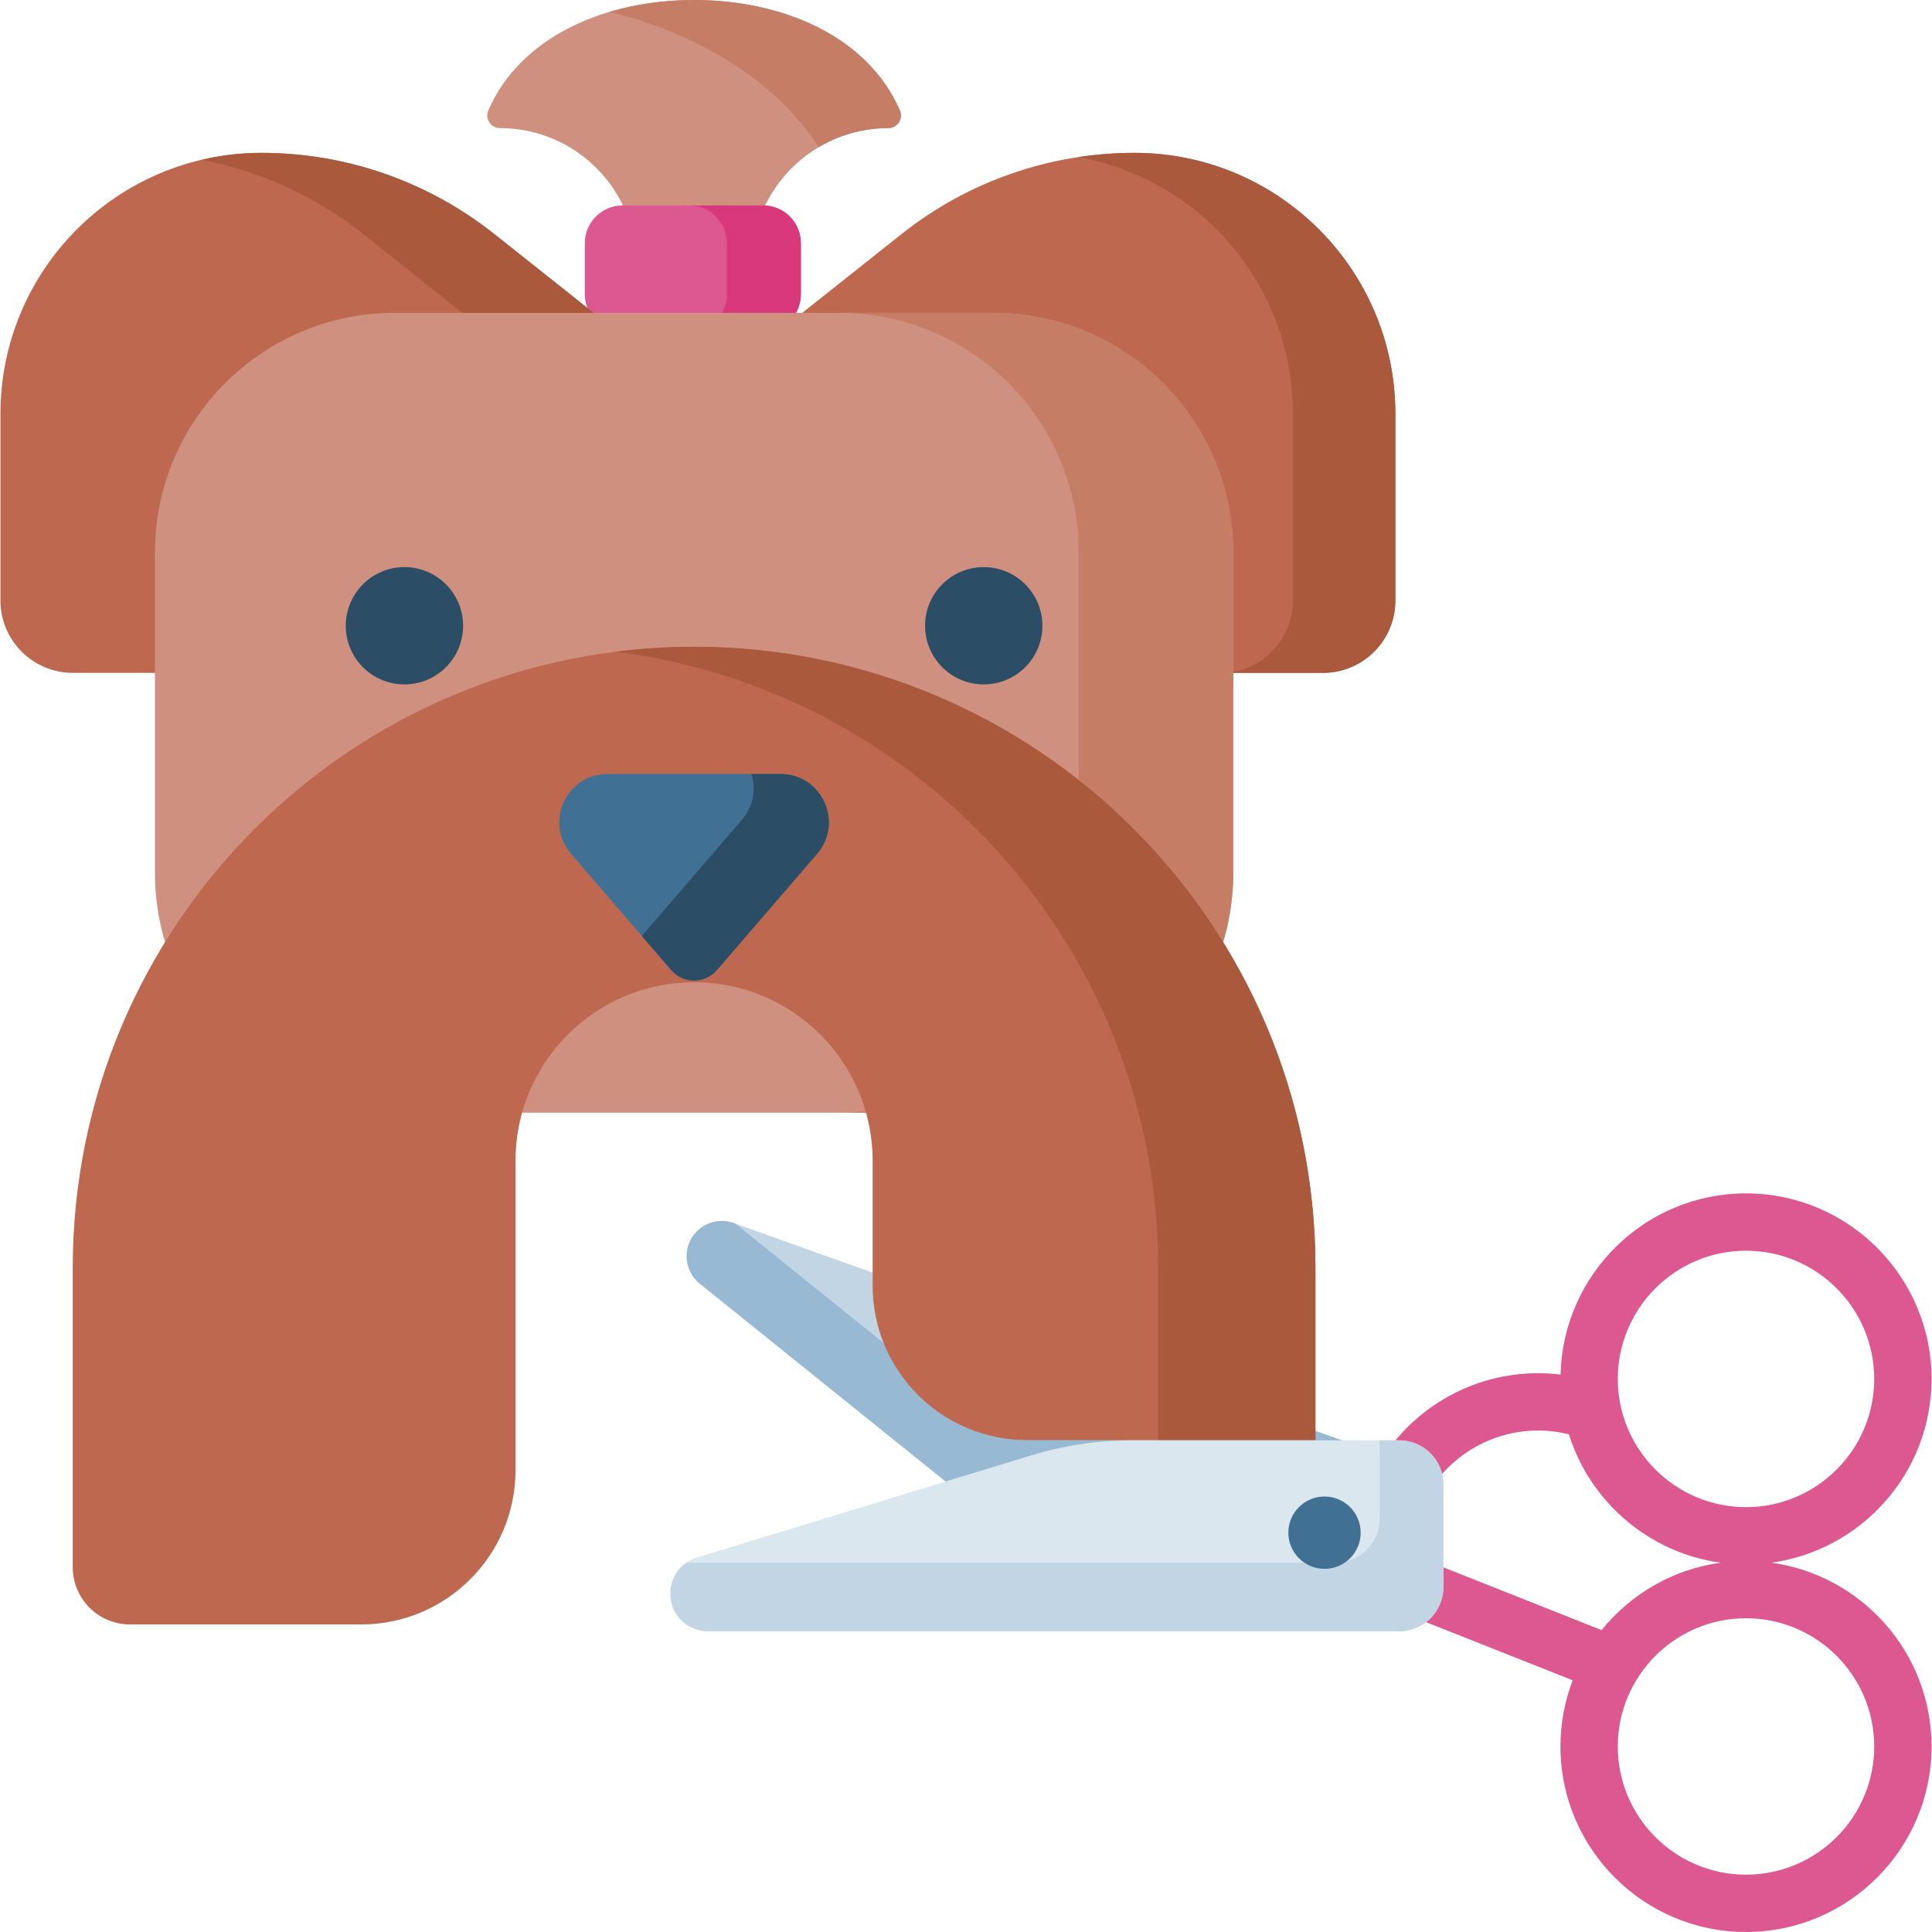 <svg id="Capa_1" enable-background="new 0 0 512 512" height="512" viewBox="0 0 512 512" width="512" xmlns="http://www.w3.org/2000/svg"><g><g><path d="m168.662 70.135h30.557c0-19.985 16.201-36.185 36.185-36.185 2.419 0 4.039-2.485 3.072-4.703-8.593-19.72-31.177-29.247-54.536-29.247s-45.942 9.527-54.536 29.247c-.966 2.217.654 4.703 3.072 4.703 19.985 0 36.186 16.201 36.186 36.185z" fill="#d09080"/></g><g><g><path d="m238.477 29.247c-8.594-19.72-31.178-29.247-54.536-29.247-7.712 0-15.335 1.045-22.403 3.146 23.154 5.692 43.821 17.925 55.414 35.863 5.404-3.21 11.711-5.06 18.452-5.06 2.419.001 4.039-2.484 3.073-4.702z" fill="#c67d66"/></g></g><g><path d="m202.238 87.978h-37.259c-5.523 0-10-4.477-10-10v-13.526c0-5.523 4.477-10 10-10h37.259c5.523 0 10 4.477 10 10v13.526c0 5.523-4.477 10-10 10z" fill="#dd5790"/></g><path d="m202.238 54.452h-19.599c5.523 0 10 4.477 10 10v13.526c0 5.523-4.477 10-10 10h19.599c5.523 0 10-4.477 10-10v-13.526c0-5.523-4.478-10-10-10z" fill="#da387d"/><g><path d="m164.009 178.314h-144.712c-10.591 0-19.177-8.586-19.177-19.177v-49.456c0-38.203 30.969-69.172 69.172-69.172 22.404 0 44.148 7.583 61.694 21.514l33.022 26.219v90.072z" fill="#be694f"/></g><g><path d="m130.987 62.023c-17.546-13.931-39.29-21.514-61.694-21.514-5.451 0-10.747.65-15.834 1.842 15.54 3.02 30.232 9.713 42.774 19.671l33.022 26.219v90.072h34.754v-90.071z" fill="#aa593d"/></g><g><path d="m205.898 178.314h144.712c10.591 0 19.177-8.586 19.177-19.177v-49.456c0-38.203-30.969-69.172-69.172-69.172-22.404 0-44.148 7.583-61.694 21.514l-33.022 26.219v90.072z" fill="#be694f"/></g><g><path d="m300.614 40.509c-4.968 0-9.899.394-14.763 1.126 32.293 5.837 56.795 34.071 56.795 68.046v49.456c0 10.591-8.586 19.177-19.177 19.177h27.141c10.591 0 19.177-8.586 19.177-19.177v-49.456c-.001-38.202-30.97-69.172-69.173-69.172z" fill="#aa593d"/></g><g><path d="m263.273 294.874h-158.665c-35.096 0-63.547-28.451-63.547-63.547v-84.867c0-35.096 28.451-63.547 63.547-63.547h158.664c35.096 0 63.547 28.451 63.547 63.547v84.867c0 35.096-28.45 63.547-63.546 63.547z" fill="#d09080"/></g><path d="m263.273 82.913h-40.941c35.096 0 63.547 28.451 63.547 63.547v84.867c0 35.096-28.451 63.547-63.547 63.547h40.941c35.096 0 63.547-28.451 63.547-63.547v-84.867c-.001-35.096-28.451-63.547-63.547-63.547z" fill="#c67d66"/><g><circle cx="260.701" cy="165.831" fill="#2b4d66" r="15.545"/></g><g><circle cx="107.18" cy="165.831" fill="#2b4d66" r="15.545"/></g><path d="m469.425 414.129c23.945-3.286 42.455-23.866 42.455-48.7 0-27.112-22.058-49.17-49.17-49.17-26.725 0-48.523 21.435-49.142 48.013-1.962-.236-3.942-.363-5.932-.363-25.43 0-46.412 19.406-48.919 44.186-1.91.736-3.521 2.23-4.335 4.282-1.547 3.899.361 8.315 4.261 9.862l58.137 23.058c-2.087 5.45-3.243 11.357-3.243 17.532 0 27.112 22.058 49.17 49.171 49.17 27.112 0 49.17-22.058 49.17-49.17.002-24.834-18.508-45.414-42.453-48.7zm-6.715-82.677c18.735 0 33.977 15.242 33.977 33.977s-15.242 33.977-33.977 33.977-33.978-15.242-33.978-33.977 15.242-33.977 33.978-33.977zm-89.02 80.411c.644-18.173 15.619-32.76 33.946-32.76 2.762 0 5.489.35 8.14 1.001 5.609 17.899 21.199 31.415 40.218 34.025-12.695 1.742-23.857 8.341-31.547 17.865zm89.02 84.944c-18.735 0-33.978-15.242-33.978-33.977s15.243-33.978 33.978-33.978 33.977 15.243 33.977 33.978-15.242 33.977-33.977 33.977z" fill="#dd5790"/><g><path d="m378.194 389.79-183.746-65.673c-5.984-2.139-12.308 2.198-12.47 8.55-.074 2.907 1.212 5.683 3.478 7.507l83.388 67.119h109.351v-17.503z" fill="#c1d5e4"/></g><g><path d="m343.142 377.262h-82.459l-65.86-53.011-.376-.134c-5.983-2.139-12.308 2.198-12.47 8.55-.074 2.907 1.212 5.683 3.478 7.507l83.388 67.119h109.351v-17.503z" fill="#98b9d3"/></g><g><path d="m183.941 171.402c-90.943 0-164.667 73.724-164.667 164.666v79.236c0 8.391 6.802 15.193 15.193 15.193h61.242c22.594 0 40.911-18.316 40.911-40.911v-81.956c0-26.134 21.186-47.32 47.32-47.32 26.134 0 47.32 21.186 47.32 47.32v33.095c0 22.594 18.316 40.911 40.911 40.911h76.435v-45.567c.001-90.943-73.723-164.667-164.665-164.667z" fill="#be694f"/></g><g><g><path d="m183.941 171.402c-7.059 0-14.013.446-20.838 1.308 81.105 10.242 143.829 79.475 143.829 163.359v45.567h41.675v-45.567c0-90.943-73.724-164.667-164.666-164.667z" fill="#aa593d"/></g></g><g><path d="m190.001 257.076 26.537-30.798c7.154-8.302 1.255-21.17-9.704-21.17h-45.788c-10.959 0-16.857 12.868-9.704 21.17l26.537 30.798c3.192 3.703 8.93 3.703 12.122 0z" fill="#407093"/></g><path d="m206.834 205.108h-7.702c1.244 3.946.634 8.503-2.526 12.17l-26.509 30.765 7.782 9.032c3.192 3.704 8.93 3.704 12.121 0l26.537-30.798c7.154-8.301 1.256-21.169-9.703-21.169z" fill="#2b4d66"/><g><path d="m184.732 412.738 88.671-27.081c8.578-2.62 17.498-3.952 26.467-3.952h70.938c6.466 0 11.707 5.242 11.707 11.707v27.181c0 6.466-5.242 11.707-11.707 11.707h-183.155c-2.152 0-4.246-.694-5.972-1.979-6.575-4.896-4.789-15.189 3.051-17.583z" fill="#dae7ef"/></g><path d="m370.809 381.705h-5.168v20.717c0 6.466-5.242 11.707-11.707 11.707h-172.048c-5.314 3.713-5.886 11.961-.205 16.192 1.726 1.285 3.82 1.979 5.973 1.979h183.156c6.466 0 11.707-5.242 11.707-11.707v-27.181c0-6.465-5.242-11.707-11.708-11.707z" fill="#c1d5e4"/><g><g><circle cx="351.008" cy="406.176" fill="#407093" r="9.582"/></g></g></g></svg>
